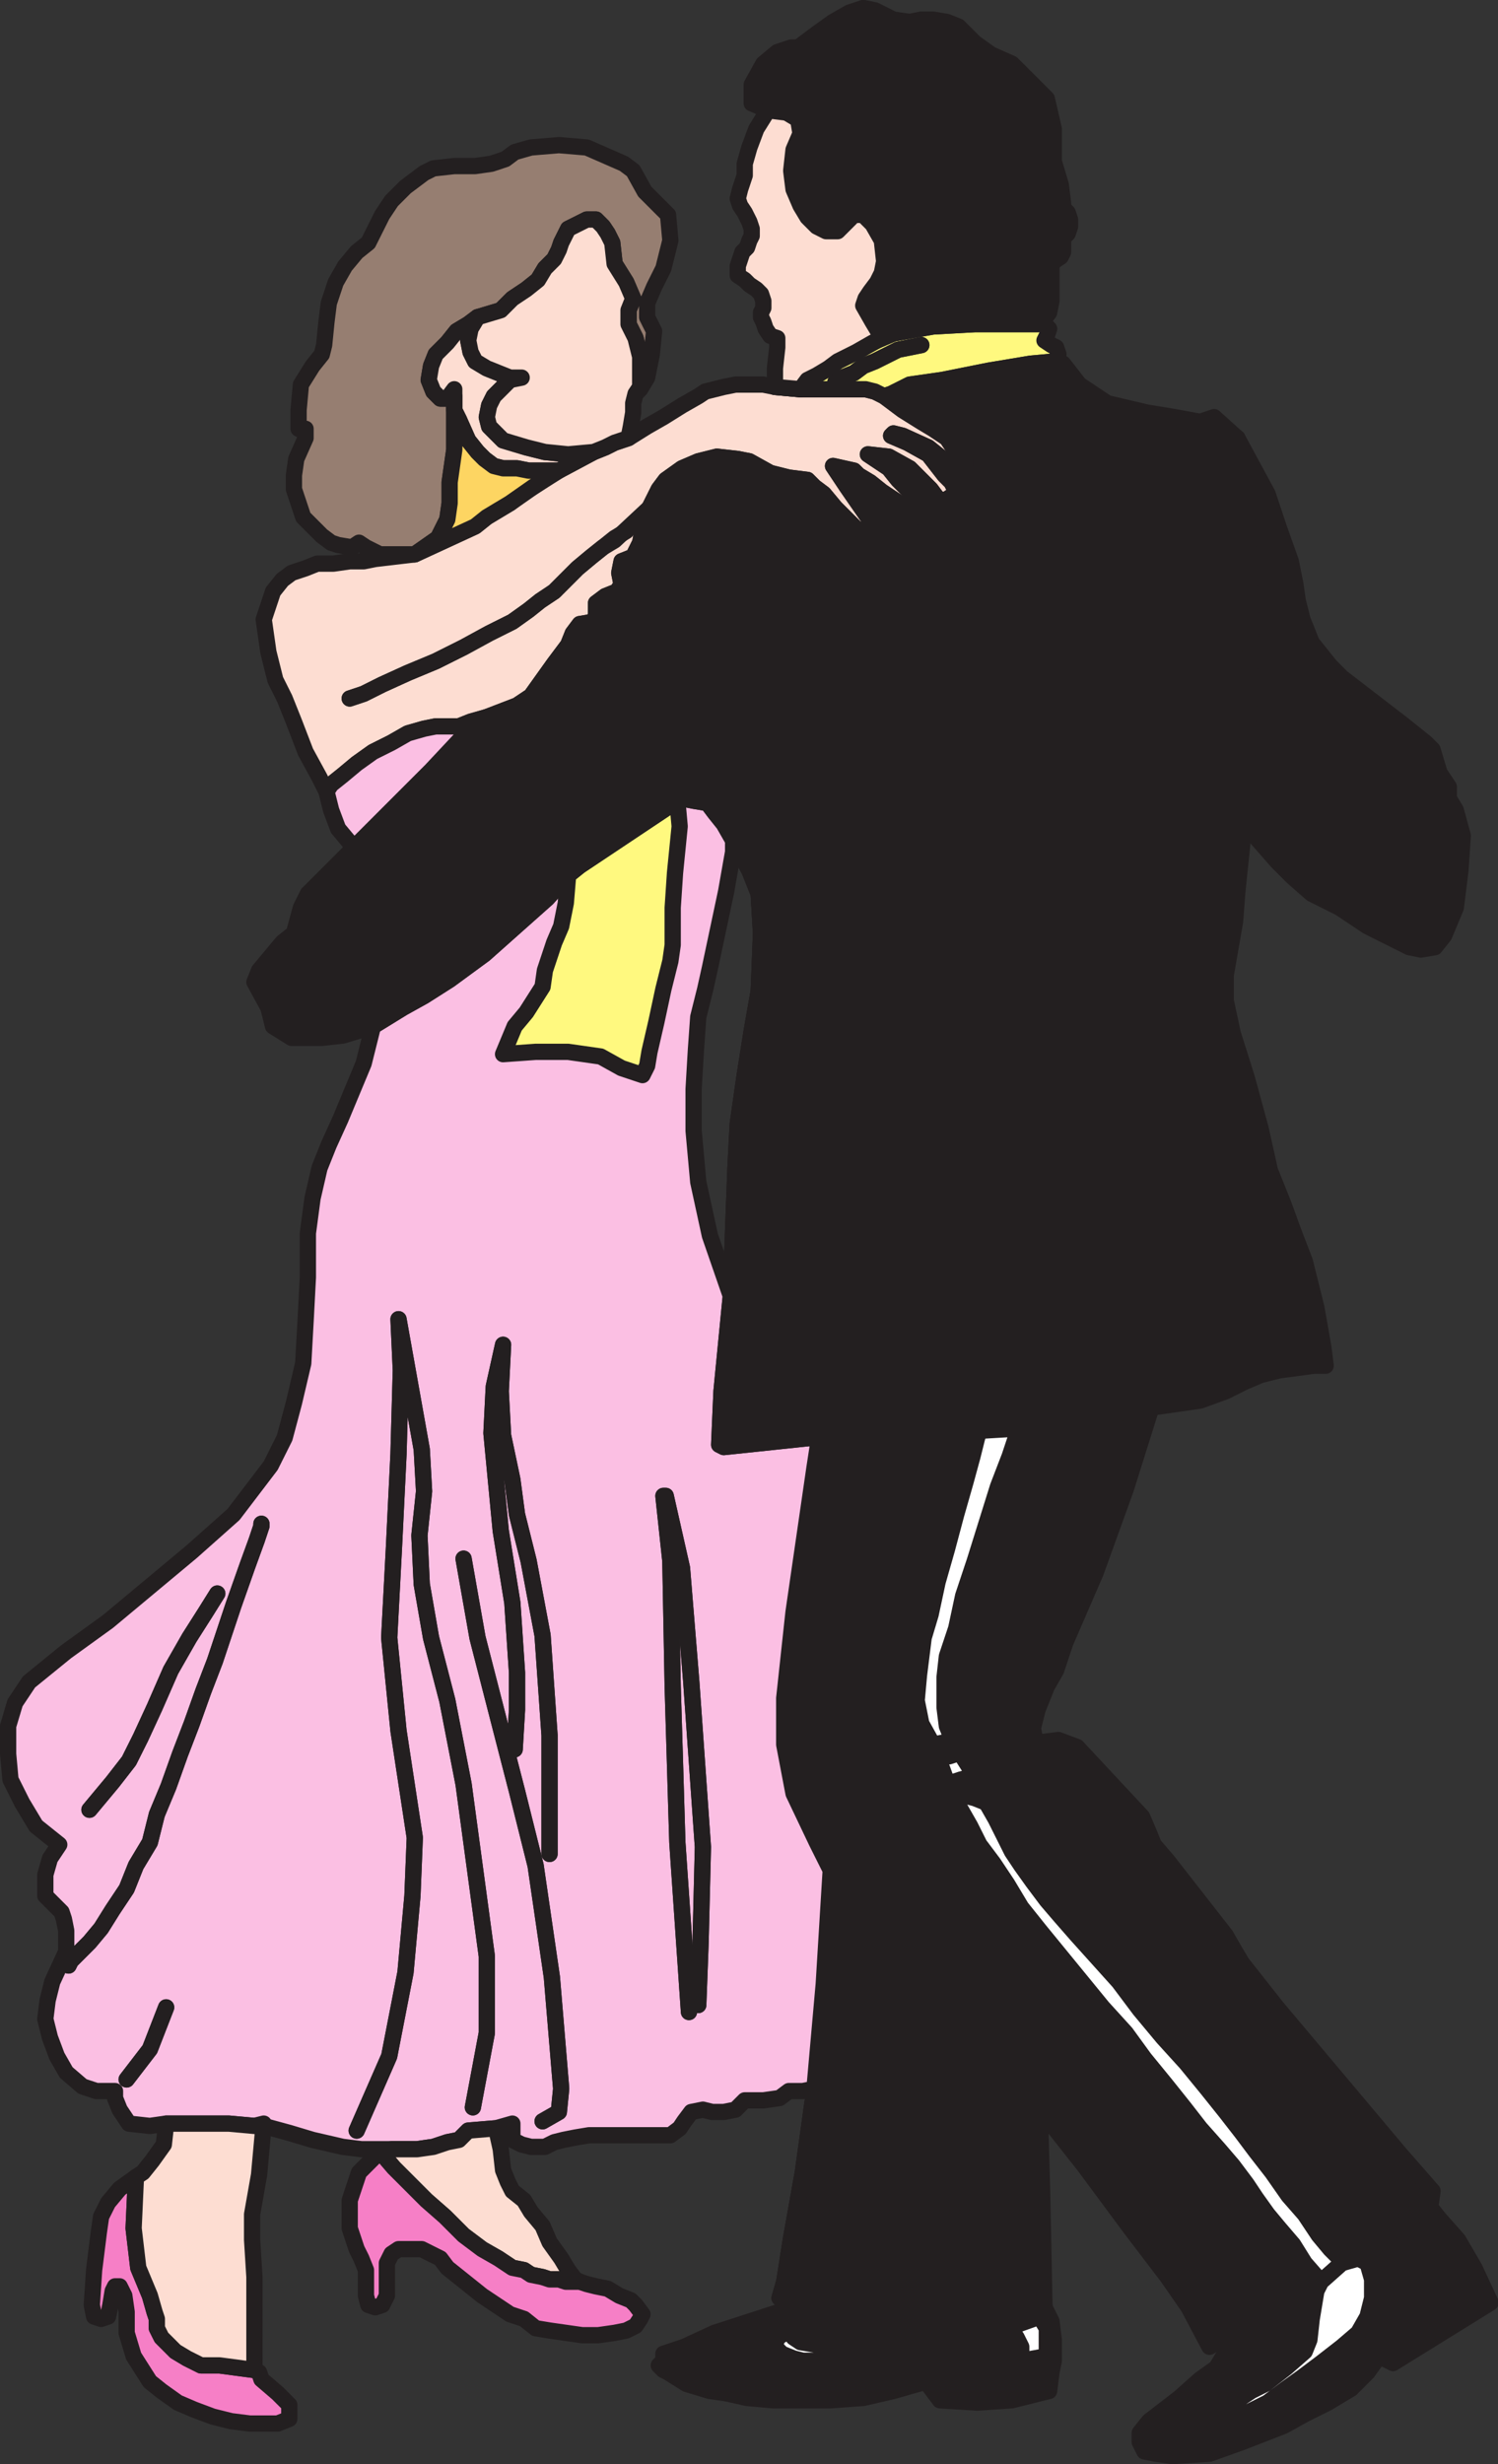 <svg xmlns="http://www.w3.org/2000/svg" width="483.504" height="794.944"><rect width="100%" height="100%" fill="#333333" stroke="none"/><path fill="#231f20" fill-rule="evenodd" d="m328.875 460.824 42.75-6.75-8.25 26.25-9.75 27-9.75 22.5-3 9-3 5.25-3 7.5-1.5 6 .75 3.75 1.5.75 6-.75 6 2.25 21 22.5 2.25 5.25 1.5 3.75 4.5 5.25 18.75 24 3 5.25 2.25 3.75 11.25 14.25 39.75 47.25 10.5 12-.75 5.25-28.5 18-6.75 6-28.5 16.5-7.5 4.5-6.75-12.75-6.75-9.75-12-15.75-15-20.25-11.25-14.25-3-3.75.75 27 .75 36.75-1.5 3-10.5 3.75-42 6h-15l-5.25-.75-4.5-.75-2.25-1.5v-3l2.25-7.5-6.75-2.25 1.5-5.25 2.25-14.25 3.75-21 3.75-27 3-33.75 2.25-36.75-4.5-9-7.5-15.75-3-15.75v-15l3-27.75 6.75-46.5 1.5-9.75 51.75-2.25 12.75-.75"/><path fill="none" stroke="#231f20" stroke-linecap="round" stroke-linejoin="round" stroke-miterlimit="10" stroke-width="5.25" d="m328.875 460.824 42.75-6.75-8.25 26.25-9.75 27-9.75 22.5-3 9-3 5.25-3 7.5-1.5 6 .75 3.75 1.5.75 6-.75 6 2.25 21 22.5 2.25 5.25 1.5 3.75 4.5 5.25 18.75 24 3 5.25 2.25 3.75 11.25 14.25 39.75 47.25 10.5 12-.75 5.25-28.5 18-6.75 6-28.5 16.5-7.5 4.5-6.75-12.75-6.75-9.75-12-15.75-15-20.25-11.25-14.25-3-3.75.75 27 .75 36.75-1.5 3-10.5 3.75-42 6h-15l-5.25-.75-4.5-.75-2.25-1.5v-3l2.25-7.5-6.75-2.25 1.5-5.25 2.25-14.25 3.75-21 3.75-27 3-33.75 2.25-36.75-4.5-9-7.5-15.75-3-15.75v-15l3-27.75 6.75-46.5 1.5-9.75 51.75-2.25zm0 0"/><path fill="#fbbfe3" fill-rule="evenodd" d="m160.125 686.574 5.25-1.5v5.25l3 1.5 3 .75h4.5l3-1.5 3-.75 3.75-.75 4.5-.75h26.25l3-2.25 1.5-2.25 2.25-3 3.75-.75 3 .75h3.75l3.75-.75 3-3h6l5.25-.75 3-2.25h4.5l3.75-.75 3-33.75 2.25-36.75-4.5-9-7.5-15.75-3-15.75v-15l3-27.75 6.75-46.5 1.5-9.75h-2.25l-28.5 3-1.5-.75.75-17.25 3-30.75-6.75-19.5-3.75-17.25-1.5-16.5v-13.5l.75-12.75.75-10.5 2.25-9 1.5-6.75 5.25-24.75 2.25-12.75v-3.75l-3-5.25-3-3.75-2.25-3-4.5-.75-3.75-.75-1.5.75-31.5 21-3.75 3-6.75 7.5-20.25 18-11.25 8.25-8.25 5.25-6.75 3.75-9.75 6-3 12-7.5 18-3.75 8.25-3 7.5-2.25 9.75-1.5 11.25v14.25l-.75 14.25-.75 13.5-3 12.75-3 11.25-4.5 9-12 15.75-13.5 12-27 22.5-13.5 9.75-12 9.75-4.5 6.75-2.25 7.5v9l.75 8.25 3.75 7.5 4.5 7.5 7.5 6-3 4.5-1.5 5.25v6.75l5.25 5.25.75 2.25.75 3.75v6.75l-4.5 9.75-1.5 6-.75 6 1.5 6 2.25 6 3 5.25 5.25 4.5 4.5 1.5h6v2.25l1.5 3.75 3 4.5 6.75.75 5.25-.75h20.25l8.25.75h3l8.25 2.25 7.5 2.25 9.75 2.25 6 .75h18l5.25-.75 4.5-1.5 3.75-.75 3-3 9-.75"/><path fill="none" stroke="#231f20" stroke-linecap="round" stroke-linejoin="round" stroke-miterlimit="10" stroke-width="5.25" d="m160.125 686.574 5.25-1.5v5.25l3 1.5 3 .75h4.5l3-1.5 3-.75 3.75-.75 4.5-.75h26.25l3-2.25 1.5-2.25 2.25-3 3.75-.75 3 .75h3.75l3.75-.75 3-3h6l5.25-.75 3-2.25h4.5l3.75-.75 3-33.75 2.25-36.75-4.5-9-7.5-15.75-3-15.75v-15l3-27.75 6.75-46.5 1.5-9.75h-2.25l-28.5 3-1.5-.75.75-17.25 3-30.75-6.75-19.5-3.75-17.25-1.5-16.5v-13.5l.75-12.75.75-10.5 2.25-9 1.5-6.75 5.25-24.75 2.25-12.75v-3.75l-3-5.25-3-3.75-2.25-3-4.5-.75-3.75-.75-1.5.75-31.5 21-3.75 3-6.75 7.5-20.25 18-11.25 8.25-8.25 5.25-6.75 3.75-9.75 6-3 12-7.5 18-3.75 8.25-3 7.5-2.25 9.75-1.5 11.25v14.25l-.75 14.25-.75 13.5-3 12.75-3 11.25-4.5 9-12 15.75-13.5 12-27 22.5-13.5 9.75-12 9.75-4.5 6.75-2.25 7.5v9l.75 8.25 3.75 7.5 4.5 7.5 7.5 6-3 4.5-1.5 5.25v6.75l5.25 5.25.75 2.25.75 3.75v6.75l-4.5 9.75-1.5 6-.75 6 1.5 6 2.25 6 3 5.25 5.25 4.5 4.5 1.5h6v2.25l1.5 3.75 3 4.5 6.75.75 5.25-.75h20.25l8.25.75h3l8.25 2.25 7.5 2.25 9.75 2.25 6 .75h18l5.25-.75 4.5-1.5 3.75-.75 3-3zm0 0"/><path fill="#fff97f" fill-rule="evenodd" d="m218.625 258.324-31.5 21-3.75 3-.75 9-1.5 7.5-2.25 5.25-3 9-.75 5.25-5.25 8.25-3.75 4.5-3.75 9 10.5-.75h10.5l10.5 1.5 6.75 3.75 6.75 2.25 1.5-3 .75-4.5 2.25-9.75 2.25-10.5 2.25-9 .75-5.25v-12l.75-11.25 1.5-15-.75-8.25"/><path fill="none" stroke="#231f20" stroke-linecap="round" stroke-linejoin="round" stroke-miterlimit="10" stroke-width="5.25" d="m218.625 258.324-31.5 21-3.75 3-.75 9-1.5 7.5-2.25 5.25-3 9-.75 5.25-5.25 8.25-3.75 4.5-3.75 9 10.5-.75h10.5l10.5 1.5 6.75 3.75 6.75 2.25 1.5-3 .75-4.5 2.25-9.75 2.25-10.5 2.25-9 .75-5.25v-12l.75-11.25 1.5-15zm0 0"/><path fill="#fdddd2" fill-rule="evenodd" d="m285.375 127.824 6 4.5 6 3.75 3.75 2.25 4.5 3 1.5 2.25 4.5 4.5v2.25l-2.25.75-2.25-.75-7.5-6-8.25-3.75-3-.75-.75.75 5.25 2.25 6.75 3.75 5.25 6.75 2.25 2.25 1.5 3-1.5 1.5-2.25 1.5-2.25-.75-2.25-3-6.75-6.75-6.75-3.75-6.75-.75 6.75 4.5 3 3.75 9 9-.75 2.25-2.25.75-2.25-1.5-4.5-3.75-4.5-3-3.75-3-3.75-2.25-1.5-1.5-6.75-1.5 4.5 6.75 6.75 9.75 1.5 2.25-.75 2.25h-2.25l-2.25-.75-6.75-6.75-3.75-4.5-3-2.25-2.25-2.25-6-.75-6-1.5-6.75-3.75-3.75-.75-6.75-.75-6 1.5-5.25 2.25-5.25 3.75-2.25 3-4.5 9-1.5 8.25-2.25 4.5-3.75 1.5-.75 3.75.75 3.75-1.5 2.25-3.75 1.5-3 2.25v3.75l-.75 2.25-4.5.75-2.25 3-1.5 3.75-4.5 6-7.5 10.5-4.5 3-9.75 3.75-5.25 1.5-3.75 1.5h-7.5l-3.75.75-5.25 1.5-5.25 3-6 3-5.25 3.75-4.5 3.75-3.75 3-1.5 2.25-2.25-4.5-4.5-8.25-3.75-9.75-3-7.5-3-6-2.25-9-1.5-10.5 3-9 3-3.75 3-2.25 4.5-1.5 3.75-1.5h5.25l5.25-.75h4.5l3.75-.75 12.75-1.5 19.5-9 3.75-3 7.5-4.5 3.75-3 3.75-2.25 4.5-3 3.75-2.25 11.25-6 3.75-1.5 3-1.5 4.5-1.5 6-3.75 5.25-3 6-3.75 5.25-3 2.25-1.5 6-1.5 3.75-.75h9l3.75.75 8.25.75h21l3 .75 3 1.5"/><path fill="none" stroke="#231f20" stroke-linecap="round" stroke-linejoin="round" stroke-miterlimit="10" stroke-width="5.25" d="m285.375 127.824 6 4.5 6 3.75 3.75 2.25 4.5 3 1.5 2.25 4.5 4.5v2.25l-2.25.75-2.25-.75-7.5-6-8.25-3.75-3-.75-.75.75 5.25 2.25 6.75 3.75 5.25 6.75 2.25 2.25 1.5 3-1.5 1.5-2.25 1.5-2.25-.75-2.25-3-6.75-6.75-6.75-3.75-6.75-.75 6.75 4.5 3 3.75 9 9-.75 2.25-2.25.75-2.25-1.5-4.5-3.75-4.5-3-3.75-3-3.75-2.25-1.5-1.5-6.75-1.5 4.5 6.75 6.75 9.75 1.5 2.25-.75 2.25h-2.25l-2.25-.75-6.75-6.75-3.75-4.5-3-2.25-2.25-2.25-6-.75-6-1.5-6.75-3.75-3.75-.75-6.75-.75-6 1.5-5.25 2.25-5.25 3.75-2.25 3-4.5 9-1.5 8.25-2.25 4.5-3.75 1.5-.75 3.75.75 3.75-1.5 2.25-3.75 1.5-3 2.25v3.75l-.75 2.25-4.5.75-2.25 3-1.5 3.75-4.5 6-7.5 10.5-4.5 3-9.75 3.75-5.25 1.5-3.75 1.5h-7.5l-3.75.75-5.25 1.5-5.25 3-6 3-5.25 3.75-4.5 3.75-3.75 3-1.5 2.25-2.25-4.5-4.5-8.25-3.75-9.75-3-7.5-3-6-2.25-9-1.5-10.5 3-9 3-3.75 3-2.25 4.5-1.5 3.75-1.5h5.25l5.25-.75h4.5l3.75-.75 12.75-1.5 19.5-9 3.75-3 7.5-4.5 3.75-3 3.75-2.25 4.5-3 3.75-2.25 11.25-6 3.75-1.5 3-1.5 4.5-1.5 6-3.75 5.25-3 6-3.75 5.25-3 2.25-1.5 6-1.5 3.75-.75h9l3.75.75 8.25.75h21l3 .75zm0 0"/><path fill="#fff97f" fill-rule="evenodd" d="m285.375 127.824 2.25-.75 6-3 10.5-1.5 15-3 13.5-2.25 8.25-.75.75-2.25-.75-2.25-1.5-.75-2.25-1.5.75-1.5.75-2.25-1.5-1.5h-22.5l-13.5.75-12.75 2.25-5.25 2.25-6.75 3.75-6 3-3 2.25-3.75 2.25-3 1.5-2.25 3h21l3 .75 3 1.5"/><path fill="none" stroke="#231f20" stroke-linecap="round" stroke-linejoin="round" stroke-miterlimit="10" stroke-width="5.25" d="m285.375 127.824 2.25-.75 6-3 10.5-1.5 15-3 13.5-2.25 8.25-.75.75-2.25-.75-2.25-1.5-.75-2.25-1.5.75-1.5.75-2.25-1.5-1.5h-22.5l-13.5.75-12.75 2.25-5.25 2.25-6.75 3.75-6 3-3 2.25-3.75 2.25-3 1.5-2.25 3h21l3 .75zm0 0"/><path fill="#967e71" fill-rule="evenodd" d="m205.125 127.074 1.5-2.25v-9.75l-1.5-6-2.25-4.5v-4.5l1.5-3.75-2.25-5.25-3.75-6-.75-6.75-1.5-3-1.5-2.25-2.25-2.25h-3l-6 3-2.25 4.5-.75 2.25-1.5 3-3 3-2.25 3.75-3.75 3-4.5 3-3.75 3.75-7.5 2.25-3 2.25-3.75 2.25-3 3.75-3.75 3.75-1.5 3.75-.75 4.5 1.5 3.75 2.25 2.25h2.25l2.25-3v19.5l-1.5 10.5v6.75l-.75 5.25-3 6-7.5 5.25h-11.25l-4.5-2.25-2.25-1.5-2.25 1.5-4.5-.75-2.25-.75-3-2.25-6-6-3-9v-4.5l.75-5.25 3-6.75v-3l-.75.75-1.5-.75v-6l.75-8.25 3.75-6 3-3.75.75-3 .75-7.5.75-6 2.25-6.75 3-5.25 3.75-4.5 3.75-3 4.5-9 3-4.5 4.5-4.5 6-4.5 3-1.5 6.75-.75h6.75l5.25-.75 4.5-1.5 3-2.25 5.25-1.5 9-.75 9 .75 12 5.25 3 2.25 3.75 6.75 7.5 7.5.75 8.25-2.25 9-3 6-2.25 5.25v4.5l2.25 4.5-.75 7.5-1.5 7.5-2.25 3.75-1.5 1.5"/><path fill="none" stroke="#231f20" stroke-linecap="round" stroke-linejoin="round" stroke-miterlimit="10" stroke-width="5.25" d="m205.125 127.074 1.5-2.25v-9.75l-1.5-6-2.25-4.5v-4.5l1.5-3.75-2.25-5.25-3.75-6-.75-6.75-1.5-3-1.5-2.25-2.25-2.25h-3l-6 3-2.25 4.5-.75 2.25-1.5 3-3 3-2.25 3.75-3.75 3-4.5 3-3.75 3.75-7.5 2.25-3 2.25-3.75 2.25-3 3.75-3.75 3.75-1.5 3.75-.75 4.5 1.5 3.75 2.25 2.25h2.25l2.25-3v19.5l-1.5 10.5v6.75l-.75 5.25-3 6-7.5 5.25h-11.25l-4.5-2.25-2.25-1.5-2.25 1.5-4.5-.75-2.25-.75-3-2.25-6-6-3-9v-4.5l.75-5.25 3-6.75v-3l-.75.75-1.5-.75v-6l.75-8.25 3.75-6 3-3.75.75-3 .75-7.5.75-6 2.25-6.75 3-5.25 3.75-4.5 3.75-3 4.5-9 3-4.5 4.5-4.5 6-4.5 3-1.5 6.75-.75h6.75l5.25-.75 4.5-1.5 3-2.25 5.25-1.5 9-.75 9 .75 12 5.25 3 2.25 3.75 6.75 7.5 7.5.75 8.25-2.25 9-3 6-2.25 5.25v4.5l2.25 4.5-.75 7.5-1.5 7.5-2.25 3.75zm0 0"/><path fill="#231f20" fill-rule="evenodd" d="m247.875 35.574 6 .75 3.75 2.25.75 4.5-2.25 5.25-.75 6.75.75 6 2.25 5.25 2.25 3.75 3 3 3 1.5h3.75l5.25-5.25h3l3 3 3 5.25.75 6.75-.75 3.75-1.5 3-2.25 3-1.5 2.25-.75 2.25 3 5.25 2.25 3.75-.75 2.25 5.25-2.25 12.75-2.25 13.5-.75h20.25l1.5-.75 2.25-3 .75-3.75v-11.25l.75-1.5 2.25-1.5.75-1.5v-4.5l1.5-1.5.75-2.25v-2.25l-.75-2.25-1.5-1.5v-1.5l-.75-6-2.25-7.5v-10.5l-2.25-9.75-11.25-11.25-6.75-3-5.25-3.75-5.25-5.25-3.75-1.5-4.5-.75h-3.75l-3.75.75-5.25-.75-6-3-3.75-.75-4.5 1.5-5.25 3-5.25 3.75-6 4.5h-2.25l-4.5 1.5-4.5 3.75-3.75 6.75v6l5.25 2.25"/><path fill="none" stroke="#231f20" stroke-linecap="round" stroke-linejoin="round" stroke-miterlimit="10" stroke-width="5.25" d="m247.875 35.574 6 .75 3.75 2.25.75 4.5-2.25 5.25-.75 6.75.75 6 2.25 5.25 2.25 3.75 3 3 3 1.5h3.75l5.25-5.25h3l3 3 3 5.25.75 6.75-.75 3.75-1.5 3-2.25 3-1.5 2.25-.75 2.25 3 5.25 2.25 3.75-.75 2.25 5.25-2.25 12.75-2.25 13.5-.75h20.25l1.5-.75 2.25-3 .75-3.75v-11.25l.75-1.5 2.25-1.5.75-1.5v-4.5l1.5-1.5.75-2.25v-2.25l-.75-2.25-1.5-1.5v-1.5l-.75-6-2.25-7.5v-10.5l-2.25-9.75-11.25-11.25-6.75-3-5.25-3.75-5.25-5.25-3.75-1.5-4.5-.75h-3.75l-3.75.75-5.25-.75-6-3-3.75-.75-4.5 1.5-5.25 3-5.25 3.75-6 4.5h-2.25l-4.5 1.5-4.5 3.75-3.75 6.75v6zm0 0"/><path fill="#231f20" fill-rule="evenodd" d="m371.625 454.074 15.75-2.25 8.25-3 6-3 5.25-2.25 6-1.5 11.25-1.5h3.75l-.75-6-2.25-12.75-3.75-15-3.75-9.75-3-8.25-4.5-11.25-3-13.5-4.5-16.5-4.5-14.25-2.25-10.5v-8.25l3-17.25.75-9.75 2.25-21.75 10.5 12 5.25 5.25 6 5.25 9 4.5 9 6 13.5 6.75 3.75.75 4.5-.75 3-3.75 3.75-9 1.5-12 .75-11.25-2.25-8.25-2.25-3.75v-3.75l-3-4.5-2.25-7.5-2.25-2.25-7.5-6-19.5-15-3.75-3.75-6-7.5-3-7.5-1.5-6-.75-5.25-1.5-7.5-3.75-10.5-3.75-11.25-9.75-18-7.5-6.75-4.5 1.5-8.25-1.5-9-1.5-12.75-3-9-6-5.25-6.75-2.25-.75-8.25.75-13.5 2.25-15 3-10.5 1.5-6 3-2.25.75 6 4.5 6 3.75 3.75 2.25 4.5 3 1.5 2.25 4.5 4.5v2.25l-2.25.75-2.25-.75-7.5-6-8.25-3.75-3-.75-.75.75 5.25 2.25 6.75 3.75 5.25 6.75 2.25 2.25 1.5 3-1.5 1.5-2.25 1.5-2.25-.75-2.25-3-6.75-6.75-6.75-3.75-6.75-.75 6.75 4.5 3 3.75 9 9-.75 2.25-2.25.75-2.25-1.5-4.5-3.75-4.5-3-3.75-3-3.75-2.25-1.5-1.5-6.75-1.5 4.5 6.75 6.75 9.75 1.5 2.25-.75 2.25h-2.25l-2.25-.75-6.75-6.75-3.75-4.5-3-2.25-2.25-2.25-6-.75-6-1.5-6.75-3.75-3.75-.75-6.75-.75-6 1.5-5.25 2.25-5.25 3.75-2.25 3-4.5 9-1.5 8.25-2.25 4.5-3.75 1.5-.75 3.75.75 3.75-1.5 2.25-3.75 1.5-3 2.25v3.75l-.75 2.25-4.5.75-2.25 3-1.5 3.75-4.5 6-7.5 10.5-4.5 3-9.75 3.75-6.75 5.25-11.25 12-39.75 39.75-2.25 4.5-2.25 8.25-3.75 3-7.5 9-1.5 3.75 4.5 8.25 1.5 6 6 3.75h9.75l6.75-.75 7.5-2.25 2.25-.75 9.75-6 6.75-3.75 8.25-5.25 11.25-8.25 20.25-18 6.75-7.5 3.75-3 31.5-21 1.5-.75 3.75.75 4.5.75 2.25 3 3 3.75 3 5.25 5.25 9.75 3 7.5.75 12.75-.75 18.75-2.25 12.75-2.25 14.25-2.25 15.75-.75 14.25-1.5 41.25-3 30.75-.75 17.25 1.5.75 28.5-3h2.25l51.75-2.25 12.75-.75 42.75-6.75"/><path fill="none" stroke="#231f20" stroke-linecap="round" stroke-linejoin="round" stroke-miterlimit="10" stroke-width="5.25" d="m371.625 454.074 15.75-2.25 8.25-3 6-3 5.25-2.25 6-1.5 11.25-1.5h3.75l-.75-6-2.25-12.75-3.75-15-3.75-9.75-3-8.25-4.5-11.25-3-13.5-4.5-16.5-4.5-14.25-2.25-10.5v-8.25l3-17.25.75-9.75 2.25-21.75 10.5 12 5.25 5.25 6 5.25 9 4.5 9 6 13.5 6.75 3.75.75 4.5-.75 3-3.75 3.75-9 1.5-12 .75-11.25-2.25-8.25-2.25-3.75v-3.75l-3-4.5-2.25-7.5-2.25-2.25-7.5-6-19.5-15-3.75-3.75-6-7.5-3-7.5-1.5-6-.75-5.25-1.5-7.5-3.75-10.5-3.75-11.25-9.75-18-7.5-6.75-4.5 1.5-8.25-1.5-9-1.5-12.75-3-9-6-5.25-6.75-2.25-.75-8.25.75-13.5 2.25-15 3-10.5 1.5-6 3-2.25.75 6 4.5 6 3.75 3.75 2.25 4.5 3 1.5 2.25 4.5 4.5v2.25l-2.25.75-2.25-.75-7.5-6-8.25-3.75-3-.75-.75.75 5.25 2.25 6.75 3.75 5.25 6.75 2.25 2.25 1.5 3-1.5 1.5-2.25 1.5-2.25-.75-2.25-3-6.75-6.75-6.75-3.75-6.75-.75 6.75 4.5 3 3.75 9 9-.75 2.25-2.25.75-2.25-1.5-4.5-3.75-4.5-3-3.75-3-3.75-2.25-1.5-1.5-6.75-1.5 4.5 6.75 6.75 9.75 1.5 2.25-.75 2.25h-2.25l-2.25-.75-6.75-6.75-3.75-4.5-3-2.25-2.25-2.25-6-.75-6-1.5-6.75-3.75-3.75-.75-6.75-.75-6 1.5-5.25 2.25-5.25 3.75-2.25 3-4.5 9-1.5 8.25-2.25 4.5-3.75 1.5-.75 3.75.75 3.75-1.5 2.25-3.75 1.5-3 2.25v3.75l-.75 2.25-4.5.75-2.25 3-1.5 3.75-4.5 6-7.5 10.5-4.5 3-9.75 3.75-6.75 5.25-11.25 12-39.75 39.75-2.25 4.5-2.25 8.25-3.75 3-7.5 9-1.5 3.75 4.5 8.25 1.5 6 6 3.75h9.75l6.75-.75 7.5-2.25 2.25-.75 9.75-6 6.75-3.75 8.25-5.25 11.25-8.25 20.25-18 6.75-7.5 3.75-3 31.5-21 1.5-.75 3.75.75 4.5.75 2.25 3 3 3.75 3 5.25 5.25 9.75 3 7.5.75 12.75-.75 18.75-2.25 12.75-2.25 14.25-2.25 15.75-.75 14.25-1.5 41.25-3 30.75-.75 17.25 1.5.75 28.5-3h2.25l51.75-2.25 12.75-.75zm0 0"/><path fill="#fbbfe3" fill-rule="evenodd" d="m157.125 231.324-5.25 1.5-3.75 1.5h-7.5l-3.75.75-5.25 1.5-5.25 3-6 3-5.25 3.75-4.5 3.75-3.75 3-1.5 2.25 1.5 6 2.25 6 3.75 4.5.75 2.25 25.5-25.5 11.25-12 6.75-5.25"/><path fill="none" stroke="#231f20" stroke-linecap="round" stroke-linejoin="round" stroke-miterlimit="10" stroke-width="5.25" d="m157.125 231.324-5.25 1.5-3.75 1.5h-7.5l-3.75.75-5.25 1.5-5.25 3-6 3-5.25 3.75-4.5 3.75-3.75 3-1.5 2.25 1.5 6 2.25 6 3.75 4.5.75 2.25 25.5-25.5 11.25-12zm78.75 185.25 1.5-39.75.75-14.25 2.25-15.75 2.25-14.25 2.25-12.75.75-18.75-.75-12.75-3-7.5-5.25-9.75"/><path fill="none" stroke="#231f20" stroke-linecap="round" stroke-linejoin="round" stroke-miterlimit="10" stroke-width="5.25" d="m235.875 416.574 1.5-39.75.75-14.25 2.25-15.75 2.25-14.25 2.25-12.75.75-18.75-.75-12.75-3-7.5-5.25-9.75m21.75 472.5-6.75-2.25 1.5-5.25 2.25-14.25 3.75-21 3.75-27"/><path fill="none" stroke="#231f20" stroke-linecap="round" stroke-linejoin="round" stroke-miterlimit="10" stroke-width="5.25" d="m258.375 743.574-6.75-2.25 1.5-5.25 2.25-14.25 3.75-21 3.75-27"/><path fill="#231f20" fill-rule="evenodd" d="m337.125 744.324 2.25 4.5.75 6v6.75l-.75 3.75-.75 6-12 3-11.25.75-12-.75-4.5-6-10.5 3-9.75 2.25-10.5.75h-18.75l-8.25-.75-6.75-1.5-5.25-.75-7.5-2.25-6-3.75-1.5-.75-1.5-1.5 1.5-1.5v-2.25l6.75-2.25 9.75-4.5 27.75-9-2.25 7.5v3l6.75 2.25 5.25.75h15l42-6 10.5-3.75 1.5-3"/><path fill="none" stroke="#231f20" stroke-linecap="round" stroke-linejoin="round" stroke-miterlimit="10" stroke-width="5.25" d="m337.125 744.324 2.25 4.5.75 6v6.75l-.75 3.75-.75 6-12 3-11.25.75-12-.75-4.5-6-10.5 3-9.75 2.25-10.5.75h-18.75l-8.25-.75-6.75-1.5-5.25-.75-7.5-2.25-6-3.75-1.5-.75-1.5-1.5 1.5-1.5v-2.25l6.75-2.25 9.75-4.5 27.75-9-2.25 7.5v3l6.75 2.25 5.25.75h15l42-6 10.5-3.75zm0 0"/><path fill="#231f20" fill-rule="evenodd" d="m461.625 712.074 3 3.75 6 6.75 5.25 9 5.25 11.25-31.5 19.5-4.5-2.25-3.75 5.25-5.25 5.25-7.5 4.5-7.5 3.75-6.75 3.75-13.5 5.25-10.5 3.75-12 .75-5.25-.75-3.75-.75-1.5-3v-3l3-3.75 9.75-7.5 6.75-6 5.25-3.75 2.25-3.75 2.25-4.5.75-3 28.5-16.5 6.75-6 28.5-18"/><path fill="none" stroke="#231f20" stroke-linecap="round" stroke-linejoin="round" stroke-miterlimit="10" stroke-width="5.25" d="m461.625 712.074 3 3.75 6 6.75 5.25 9 5.25 11.25-31.5 19.5-4.5-2.25-3.75 5.25-5.25 5.25-7.5 4.5-7.5 3.75-6.75 3.75-13.5 5.25-10.5 3.75-12 .75-5.25-.75-3.75-.75-1.5-3v-3l3-3.75 9.75-7.5 6.75-6 5.25-3.75 2.25-3.75 2.25-4.5.75-3 28.5-16.5 6.75-6zm0 0"/><path fill="#fdddd2" fill-rule="evenodd" d="M187.125 736.074h-4.5l-2.25-.75h-3l-2.25-.75-3.75-.75-2.25-1.5-3.75-.75-4.5-3-5.25-3-6-4.5-6-6-6-5.25-10.5-10.5-4.5-5.25 3.75-.75h8.25l5.25-.75 4.5-1.5 3.75-.75 3-3 9-.75 1.5 6.75.75 6.75 1.5 3.75 1.5 3 3.75 3 2.25 3.75 3.75 4.5 2.25 5.25 3.75 5.25 2.25 3.75 2.25 3 1.5.75"/><path fill="none" stroke="#231f20" stroke-linecap="round" stroke-linejoin="round" stroke-miterlimit="10" stroke-width="5.25" d="M187.125 736.074h-4.5l-2.25-.75h-3l-2.25-.75-3.75-.75-2.25-1.5-3.75-.75-4.5-3-5.25-3-6-4.5-6-6-6-5.25-10.5-10.5-4.5-5.25 3.75-.75h8.25l5.25-.75 4.5-1.5 3.75-.75 3-3 9-.75 1.5 6.75.75 6.75 1.5 3.75 1.5 3 3.75 3 2.25 3.75 3.75 4.5 2.25 5.25 3.75 5.25 2.25 3.75 2.25 3zm0 0"/><path fill="#f67fc6" fill-rule="evenodd" d="m122.625 694.074 4.5 5.25 10.5 10.5 6 5.25 6 6 6 4.5 5.25 3 4.5 3 3.75.75 2.25 1.5 3.75.75 2.25.75h3l2.25.75h4.5l2.25.75 3 .75 3.75.75 3.75 2.25 3.75 1.5 1.5 1.5 2.25 3-.75 1.5-1.5 2.25-3 1.5-3.75.75-5.25.75h-5.25l-10.5-1.5-4.5-.75-3.75-3-4.5-1.5-9-6-11.25-9-2.25-3-6-3h-7.5l-2.25 1.5-1.5 3v10.5l-1.5 3-2.25.75-2.25-.75-.75-3v-8.25l-1.5-3.75-1.5-3-2.25-6.75v-9l3-9 6.75-6.75"/><path fill="none" stroke="#231f20" stroke-linecap="round" stroke-linejoin="round" stroke-miterlimit="10" stroke-width="5.25" d="m122.625 694.074 4.5 5.25 10.5 10.5 6 5.25 6 6 6 4.5 5.25 3 4.5 3 3.75.75 2.25 1.5 3.75.75 2.25.75h3l2.25.75h4.5l2.25.75 3 .75 3.75.75 3.75 2.25 3.75 1.5 1.5 1.5 2.25 3-.75 1.5-1.5 2.25-3 1.5-3.75.75-5.25.75h-5.25l-10.5-1.5-4.5-.75-3.75-3-4.5-1.5-9-6-11.25-9-2.25-3-6-3h-7.5l-2.25 1.5-1.5 3v10.5l-1.5 3-2.25.75-2.25-.75-.75-3v-8.25l-1.5-3.75-1.5-3-2.25-6.75v-9l3-9zm0 0"/><path fill="#f67fc6" fill-rule="evenodd" d="m43.875 702.324-.75 16.5 1.5 12.75 3.75 9 1.5 5.25.75 2.25v3l1.5 3 4.5 4.5 3.75 2.25 4.5 2.25h6l11.25 1.5 1.5.75.75 2.25 5.25 4.5 3.75 3.75v4.5l-3.75 1.5h-9l-6-.75-6-1.5-6-2.25-5.25-2.25-5.25-3.75-3.75-3-5.25-8.25-2.25-7.5v-6.75l-.75-5.25-1.5-3h-1.5l-.75 1.5-.75 4.5-.75 3.75-2.25.75-2.25-.75-.75-3.75.75-11.25 1.5-12 .75-5.25 2.25-4.5 3.75-4.5 5.25-3.75"/><path fill="none" stroke="#231f20" stroke-linecap="round" stroke-linejoin="round" stroke-miterlimit="10" stroke-width="5.25" d="m43.875 702.324-.75 16.5 1.5 12.75 3.75 9 1.5 5.25.75 2.25v3l1.5 3 4.5 4.5 3.75 2.25 4.5 2.25h6l11.25 1.5 1.5.75.75 2.25 5.25 4.5 3.75 3.75v4.5l-3.75 1.5h-9l-6-.75-6-1.5-6-2.25-5.25-2.25-5.25-3.75-3.75-3-5.25-8.25-2.25-7.5v-6.75l-.75-5.25-1.5-3h-1.5l-.75 1.5-.75 4.5-.75 3.75-2.25.75-2.25-.75-.75-3.75.75-11.25 1.5-12 .75-5.25 2.25-4.5 3.75-4.5zm0 0"/><path fill="#fdddd2" fill-rule="evenodd" d="m146.625 132.324 1.5 3 3 6.75 3 3.75 2.25 2.25 3 2.25 3 .75h4.5l3.75.75h9.75l11.25-6-8.25.75-7.5-.75-6-1.5-7.5-2.25-4.5-4.5-.75-3 .75-3.75 1.5-3 5.25-5.25 3.75-.75h-3.75l-7.5-3-3.75-2.25-1.5-3-.75-3.75.75-3.75 2.25-3.75-3 2.25-3.75 2.25-3 3.75-3.75 3.75-1.5 3.75-.75 4.5 1.5 3.75 2.25 2.25h2.25l2.25-3v6.75"/><path fill="none" stroke="#231f20" stroke-linecap="round" stroke-linejoin="round" stroke-miterlimit="10" stroke-width="5.25" d="m146.625 132.324 1.5 3 3 6.75 3 3.75 2.25 2.25 3 2.25 3 .75h4.5l3.75.75h9.75l11.25-6-8.25.75-7.5-.75-6-1.5-7.5-2.25-4.5-4.5-.75-3 .75-3.75 1.5-3 5.25-5.25 3.75-.75h-3.75l-7.5-3-3.75-2.25-1.5-3-.75-3.75.75-3.75 2.25-3.75-3 2.25-3.75 2.25-3 3.75-3.75 3.75-1.5 3.75-.75 4.5 1.5 3.75 2.25 2.25h2.25l2.25-3zm103.5-7.5 8.25.75m-8.25-.75 8.25.75"/><path fill="#fdddd2" fill-rule="evenodd" d="m258.375 125.574 2.25-3 3-1.5 3.75-2.25 3-2.25 6-3 5.25-3 1.5-.75.75-2.25-2.25-3.75-3-5.25.75-2.25 1.5-2.25 2.25-3 1.5-3 .75-3.75-.75-6.75-3-5.25-3-3h-3l-5.25 5.25h-3.75l-3-1.5-3-3-2.25-3.75-2.25-5.25-.75-6 .75-6.75 2.25-5.25-.75-4.5-3.75-2.25-6-.75-3.75 6-2.25 6-1.5 5.25v3.75l-1.5 4.5-.75 3 .75 2.25 1.5 2.25 1.5 3 .75 2.25v2.25l-.75 1.5-.75 2.25-1.5 1.5-1.5 4.5v3l2.25 1.5 1.5 1.5 2.25 1.5 1.5 1.5.75 2.25v2.25l-.75 1.5v1.5l.75 1.5.75 2.25 1.5 2.25 2.25.75v3l-.75 6.75v6l8.25.75"/><path fill="none" stroke="#231f20" stroke-linecap="round" stroke-linejoin="round" stroke-miterlimit="10" stroke-width="5.25" d="m258.375 125.574 2.25-3 3-1.5 3.75-2.25 3-2.25 6-3 5.25-3 1.5-.75.75-2.25-2.25-3.75-3-5.25.75-2.25 1.5-2.25 2.25-3 1.5-3 .75-3.75-.75-6.75-3-5.25-3-3h-3l-5.25 5.25h-3.75l-3-1.5-3-3-2.25-3.75-2.25-5.25-.75-6 .75-6.75 2.25-5.25-.75-4.5-3.75-2.25-6-.75-3.75 6-2.25 6-1.5 5.25v3.75l-1.5 4.5-.75 3 .75 2.25 1.5 2.25 1.5 3 .75 2.25v2.25l-.75 1.5-.75 2.25-1.5 1.5-1.5 4.5v3l2.25 1.5 1.5 1.5 2.25 1.5 1.5 1.5.75 2.25v2.25l-.75 1.5v1.5l.75 1.5.75 2.25 1.5 2.25 2.25.75v3l-.75 6.75v6zm0 0"/><path fill="#fdd562" fill-rule="evenodd" d="m180.375 151.824-8.25 5.25-7.5 5.25-7.5 4.5-3.75 3-19.5 9 7.5-5.25 3-6 .75-5.25v-6.75l1.5-10.5v-17.25 4.5l1.5 3 3 6.75 3 3.75 2.25 2.25 3 2.25 3 .75h4.5l3.75.75h9.75"/><path fill="none" stroke="#231f20" stroke-linecap="round" stroke-linejoin="round" stroke-miterlimit="10" stroke-width="5.25" d="m180.375 151.824-8.25 5.25-7.5 5.25-7.5 4.5-3.75 3-19.5 9 7.5-5.25 3-6 .75-5.25v-6.75l1.5-10.5v-17.25 4.5l1.5 3 3 6.75 3 3.75 2.25 2.25 3 2.25 3 .75h4.5l3.75.75zm21.75 19.5-3.75 2.25-7.5 6-4.5 3.75-7.5 7.5-4.5 3-3.75 3-5.25 3.75-7.5 3.75-8.25 4.5-9 4.5-9 3.75-8.25 3.75-6 3-4.5 1.5"/><path fill="none" stroke="#231f20" stroke-linecap="round" stroke-linejoin="round" stroke-miterlimit="10" stroke-width="5.25" d="m209.625 163.824-11.25 10.5-3.75 2.25-3.75 3-4.5 3.75-7.5 7.5-4.5 3-3.75 3-5.25 3.75-7.5 3.75-8.25 4.5-9 4.5-9 3.75-8.25 3.75-6 3-4.5 1.5"/><path fill="#fdddd2" fill-rule="evenodd" d="m191.625 145.824 3.75-1.5 3-1.5 4.5-1.5.75-3.75.75-4.5v-3l.75-3 1.5-2.25v-9.75l-1.5-6-2.25-4.5v-4.5l1.5-3.75-2.25-5.25-3.75-6-.75-6.75-1.5-3-1.5-2.25-2.25-2.25h-3l-6 3-2.25 4.5-.75 2.25-1.5 3-3 3-2.25 3.75-3.75 3-4.5 3-3.75 3.75-7.5 2.25-2.25 3.75-.75 3.75.75 3.75 1.5 3 3.75 2.25 7.5 3h3.75l-3.75.75-5.25 5.25-1.5 3-.75 3.75.75 3 4.5 4.5 7.5 2.25 6 1.5 7.5.75 8.25-.75"/><path fill="none" stroke="#231f20" stroke-linecap="round" stroke-linejoin="round" stroke-miterlimit="10" stroke-width="5.25" d="m191.625 145.824 3.75-1.5 3-1.5 4.5-1.5.75-3.75.75-4.5v-3l.75-3 1.5-2.25v-9.75l-1.5-6-2.25-4.5v-4.5l1.5-3.75-2.25-5.25-3.75-6-.75-6.75-1.5-3-1.5-2.25-2.25-2.25h-3l-6 3-2.25 4.5-.75 2.25-1.5 3-3 3-2.25 3.75-3.75 3-4.5 3-3.75 3.75-7.5 2.25-2.25 3.75-.75 3.75.75 3.75 1.5 3 3.75 2.25 7.5 3h3.75l-3.75.75-5.25 5.25-1.5 3-.75 3.75.75 3 4.5 4.5 7.5 2.25 6 1.5 7.5.75zm78-22.5 2.25-1.5 3.75-1.5 3-2.25 3.75-1.5 7.5-3.75 7.5-1.5"/><path fill="none" stroke="#231f20" stroke-linecap="round" stroke-linejoin="round" stroke-miterlimit="10" stroke-width="5.25" d="m269.625 123.324 2.25-1.5 3.75-1.5 3-2.25 3.75-1.5 7.5-3.75 7.5-1.5"/><path fill="#fdddd2" fill-rule="evenodd" d="m82.125 764.574-11.25-1.5h-6l-4.5-2.25-3.75-2.25-4.5-4.5-1.5-3v-3l-.75-2.25-1.5-5.25-3.75-9-1.5-12.75.75-16.5 2.25-1.5 3-3.75 3.75-5.25.75-6.75h20.25l8.25.75 3-.75-1.5 16.5-2.25 12.75v8.25l.75 12v30"/><path fill="none" stroke="#231f20" stroke-linecap="round" stroke-linejoin="round" stroke-miterlimit="10" stroke-width="5.25" d="m82.125 764.574-11.25-1.5h-6l-4.5-2.25-3.75-2.25-4.5-4.5-1.5-3v-3l-.75-2.25-1.5-5.25-3.75-9-1.5-12.75.75-16.5 2.25-1.5 3-3.75 3.75-5.25.75-6.75h20.25l8.25.75 3-.75-1.5 16.5-2.25 12.75v8.25l.75 12zm0 0"/><path fill="#fff" fill-rule="evenodd" d="m316.125 461.574 12.75-.75-3 9-3.75 9.75-7.5 24-3.75 11.25-2.25 10.5-3 9-.75 6.75v9.75l.75 6 1.5 3.75 1.5.75-7.5 1.5-3.75-6.75-1.5-7.5.75-8.25 1.5-12 2.25-7.5 2.25-10.5 3-10.5 3-11.25 3-10.5 2.25-8.25 1.5-6 .75-2.25"/><path fill="none" stroke="#231f20" stroke-linecap="round" stroke-linejoin="round" stroke-miterlimit="10" stroke-width="5.25" d="m316.125 461.574 12.75-.75-3 9-3.75 9.75-7.5 24-3.75 11.25-2.25 10.5-3 9-.75 6.75v9.75l.75 6 1.5 3.75 1.5.75-7.5 1.5-3.75-6.75-1.5-7.5.75-8.25 1.5-12 2.25-7.5 2.25-10.5 3-10.5 3-11.25 3-10.5 2.25-8.25 1.5-6zm0 0"/><path fill="#fff" fill-rule="evenodd" d="M302.625 566.574h3.75l2.25-.75h1.5l5.25 8.25-2.25-.75-3 .75-2.25.75h-2.25l-3-8.25"/><path fill="none" stroke="#231f20" stroke-linecap="round" stroke-linejoin="round" stroke-miterlimit="10" stroke-width="5.25" d="M302.625 566.574h3.75l2.25-.75h1.5l5.25 8.25-2.25-.75-3 .75-2.25.75h-2.25zm0 0"/><path fill="#fff" fill-rule="evenodd" d="m318.375 581.574 3 5.25 5.25 10.5 3 4.5 3.75 5.25 4.5 6 4.5 5.25 5.25 6 13.5 15 6.75 9 7.5 9 7.5 8.25 6.75 8.25 6 7.5 5.25 6.75 4.5 6 5.25 6.75 5.25 7.5 5.25 6 4.5 6.75 3.75 4.5 3 3 .75 1.5-6.75 6-5.25-6-3.75-6-4.5-5.25-3.75-4.5-3.75-5.25-3-4.5-4.5-6-4.5-5.25-6-6.75-5.25-6.75-6-7.5-6.75-8.25-6-8.25-7.5-8.25-20.25-24.75-6-7.5-4.5-7.5-4.5-6.75-4.5-6-3-6-3-5.25-2.25-3.75.75-.75h3l3 .75 3.75 1.5"/><path fill="none" stroke="#231f20" stroke-linecap="round" stroke-linejoin="round" stroke-miterlimit="10" stroke-width="5.25" d="m318.375 581.574 3 5.25 5.25 10.5 3 4.5 3.75 5.25 4.5 6 4.5 5.25 5.25 6 13.5 15 6.75 9 7.5 9 7.5 8.25 6.75 8.25 6 7.5 5.25 6.75 4.5 6 5.25 6.75 5.25 7.5 5.25 6 4.5 6.75 3.75 4.5 3 3 .75 1.5-6.75 6-5.25-6-3.75-6-4.5-5.25-3.75-4.5-3.75-5.25-3-4.5-4.5-6-4.5-5.25-6-6.75-5.25-6.75-6-7.5-6.75-8.25-6-8.25-7.5-8.25-20.25-24.75-6-7.5-4.5-7.5-4.5-6.75-4.5-6-3-6-3-5.25-2.25-3.75.75-.75h3l3 .75zm0 0"/><path fill="#fff" fill-rule="evenodd" d="m441.375 730.074 1.5 5.25v6l-1.5 6-3 5.25-5.25 4.5-6.75 5.25-6 4.5-5.25 3.75-6 4.5-12 6-5.25.75-.75-.75 3-3 5.25-3.75 4.5-3 4.5-2.25 6.75-5.25 6-5.25 1.5-3.75.75-6.75 1.5-9 1.5-3 6.75-6 5.25-1.5 3 1.5"/><path fill="none" stroke="#231f20" stroke-linecap="round" stroke-linejoin="round" stroke-miterlimit="10" stroke-width="5.25" d="m441.375 730.074 1.5 5.25v6l-1.5 6-3 5.25-5.25 4.5-6.75 5.25-6 4.5-5.25 3.75-6 4.5-12 6-5.25.75-.75-.75 3-3 5.25-3.75 4.5-3 4.5-2.25 6.75-5.25 6-5.25 1.5-3.75.75-6.75 1.5-9 1.5-3 6.75-6 5.25-1.5zm0 0"/><path fill="#fff" fill-rule="evenodd" d="m335.625 747.324 2.25 3.75v9l-8.25 1.5v-4.5l-1.5-3-1.5-2.25-1.5-.75 10.5-3.75"/><path fill="none" stroke="#231f20" stroke-linecap="round" stroke-linejoin="round" stroke-miterlimit="10" stroke-width="5.25" d="m335.625 747.324 2.25 3.75v9l-8.25 1.5v-4.5l-1.5-3-1.5-2.25-1.5-.75zm0 0"/><path fill="#fff" fill-rule="evenodd" d="m256.125 751.074-5.25 3-.75 3 2.25 2.25 3.75 1.5 3 .75h7.5l4.5-1.5 7.5-1.5 4.5-1.5h-15l-5.25-.75-4.5-.75-2.25-1.5v-3"/><path fill="none" stroke="#231f20" stroke-linecap="round" stroke-linejoin="round" stroke-miterlimit="10" stroke-width="5.25" d="m256.125 751.074-5.25 3-.75 3 2.25 2.25 3.75 1.5 3 .75h7.5l4.5-1.5 7.5-1.5 4.5-1.5h-15l-5.25-.75-4.5-.75-2.25-1.5zm-81-66.75 5.25-3 .75-7.5-3-36-5.25-36-6-24-6-23.25-6.75-26.25-4.5-25.5"/><path fill="none" stroke="#231f20" stroke-linecap="round" stroke-linejoin="round" stroke-miterlimit="10" stroke-width="5.25" d="m175.125 684.324 5.25-3 .75-7.5-3-36-5.25-36-6-24-6-23.25-6.75-26.25-4.5-25.5m-34.5 184.5 10.5-24 5.25-27 2.25-24.75.75-18.75-5.25-34.5-3-30 1.5-28.5 1.5-30.75.75-27-.75-16.5 7.5 42 .75 13.5-1.5 14.25.75 15.75 3 17.25 5.25 20.25 5.25 27 7.5 55.5v24.75l-4.5 24"/><path fill="none" stroke="#231f20" stroke-linecap="round" stroke-linejoin="round" stroke-miterlimit="10" stroke-width="5.25" d="m115.125 687.324 10.5-24 5.25-27 2.25-24.75.75-18.75-5.25-34.5-3-30 1.5-28.5 1.5-30.75.75-27-.75-16.5 7.5 42 .75 13.5-1.5 14.25.75 15.75 3 17.25 5.25 20.25 5.25 27 7.5 55.5v24.75l-4.5 24m-130.5-45.75.75-1.5 6-6 3.75-4.5 3.75-6 4.5-6.75 3-7.5 4.5-7.5 2.25-9 3.75-9 3.75-10.5 3.75-9.75 3.75-10.5 3.75-9.75 6-18 4.5-12.75 3-8.25 1.5-4.5v-.75"/><path fill="none" stroke="#231f20" stroke-linecap="round" stroke-linejoin="round" stroke-miterlimit="10" stroke-width="5.25" d="m22.125 634.074.75-1.5 6-6 3.75-4.5 3.75-6 4.5-6.75 3-7.5 4.5-7.5 2.25-9 3.75-9 3.75-10.5 3.75-9.75 3.75-10.5 3.75-9.75 6-18 4.5-12.75 3-8.25 1.5-4.5v-.75m-55.5 92.25 7.5-9 5.25-6.75 3.75-7.5 4.5-9.75 5.25-12 6-10.5 5.25-8.25 3.75-6"/><path fill="none" stroke="#231f20" stroke-linecap="round" stroke-linejoin="round" stroke-miterlimit="10" stroke-width="5.25" d="m28.875 583.824 7.5-9 5.25-6.75 3.75-7.5 4.5-9.75 5.25-12 6-10.5 5.25-8.25 3.75-6m-29.25 156.75 7.5-9.75 5.25-13.5"/><path fill="none" stroke="#231f20" stroke-linecap="round" stroke-linejoin="round" stroke-miterlimit="10" stroke-width="5.25" d="m40.875 670.824 7.5-9.75 5.25-13.5m161.25-165 5.25 23.25 3 36.75 3.75 53.25-.75 30.75-.75 20.25"/><path fill="none" stroke="#231f20" stroke-linecap="round" stroke-linejoin="round" stroke-miterlimit="10" stroke-width="5.25" d="m214.875 482.574 5.25 23.25 3 36.75 3.75 53.25-.75 30.75-.75 20.25"/><path fill="none" stroke="#231f20" stroke-linecap="round" stroke-linejoin="round" stroke-miterlimit="10" stroke-width="5.25" d="m222.375 649.074-3.75-54.75-1.5-50.25-.75-40.5-2.25-21"/><path fill="none" stroke="#231f20" stroke-linecap="round" stroke-linejoin="round" stroke-miterlimit="10" stroke-width="5.25" d="m222.375 649.074-3.75-54.75-1.5-50.25-.75-40.5-2.25-21m-36.75 115.5v-38.25l-2.25-32.25-4.5-24-3.75-15-1.5-11.25-3-14.25-.75-14.25.75-15-3 13.5-.75 15 3 31.5 3.75 23.25 1.5 22.5v12l-.75 12.75"/><path fill="none" stroke="#231f20" stroke-linecap="round" stroke-linejoin="round" stroke-miterlimit="10" stroke-width="5.25" d="M177.375 598.074v-38.25l-2.25-32.25-4.5-24-3.75-15-1.5-11.25-3-14.25-.75-14.25.75-15-3 13.5-.75 15 3 31.5 3.75 23.25 1.5 22.5v12l-.75 12.75m92.25 179.25-2.25 7.5m2.25-7.5-2.25 7.5m27 6 42-6m-42 6 42-6m10.5-3.75 1.5-3m-1.5 3 1.5-3m-36-181.5 1.5 3.75m-1.5-3.75 1.5 3.75m3 8.25 2.25 5.25m-2.25-5.25 2.25 5.25m.75-18.75 1.5 4.5m-1.5-4.5 1.5 4.5m5.25 8.25 3 7.5m-3-7.5 3 7.5m83.25-315.75 2.25-65.25-1.5-33v-16.5l-3-9.75"/><path fill="none" stroke="#231f20" stroke-linecap="round" stroke-linejoin="round" stroke-miterlimit="10" stroke-width="5.25" d="m401.625 265.824 2.25-65.25-1.5-33v-16.5l-3-9.75"/></svg>
